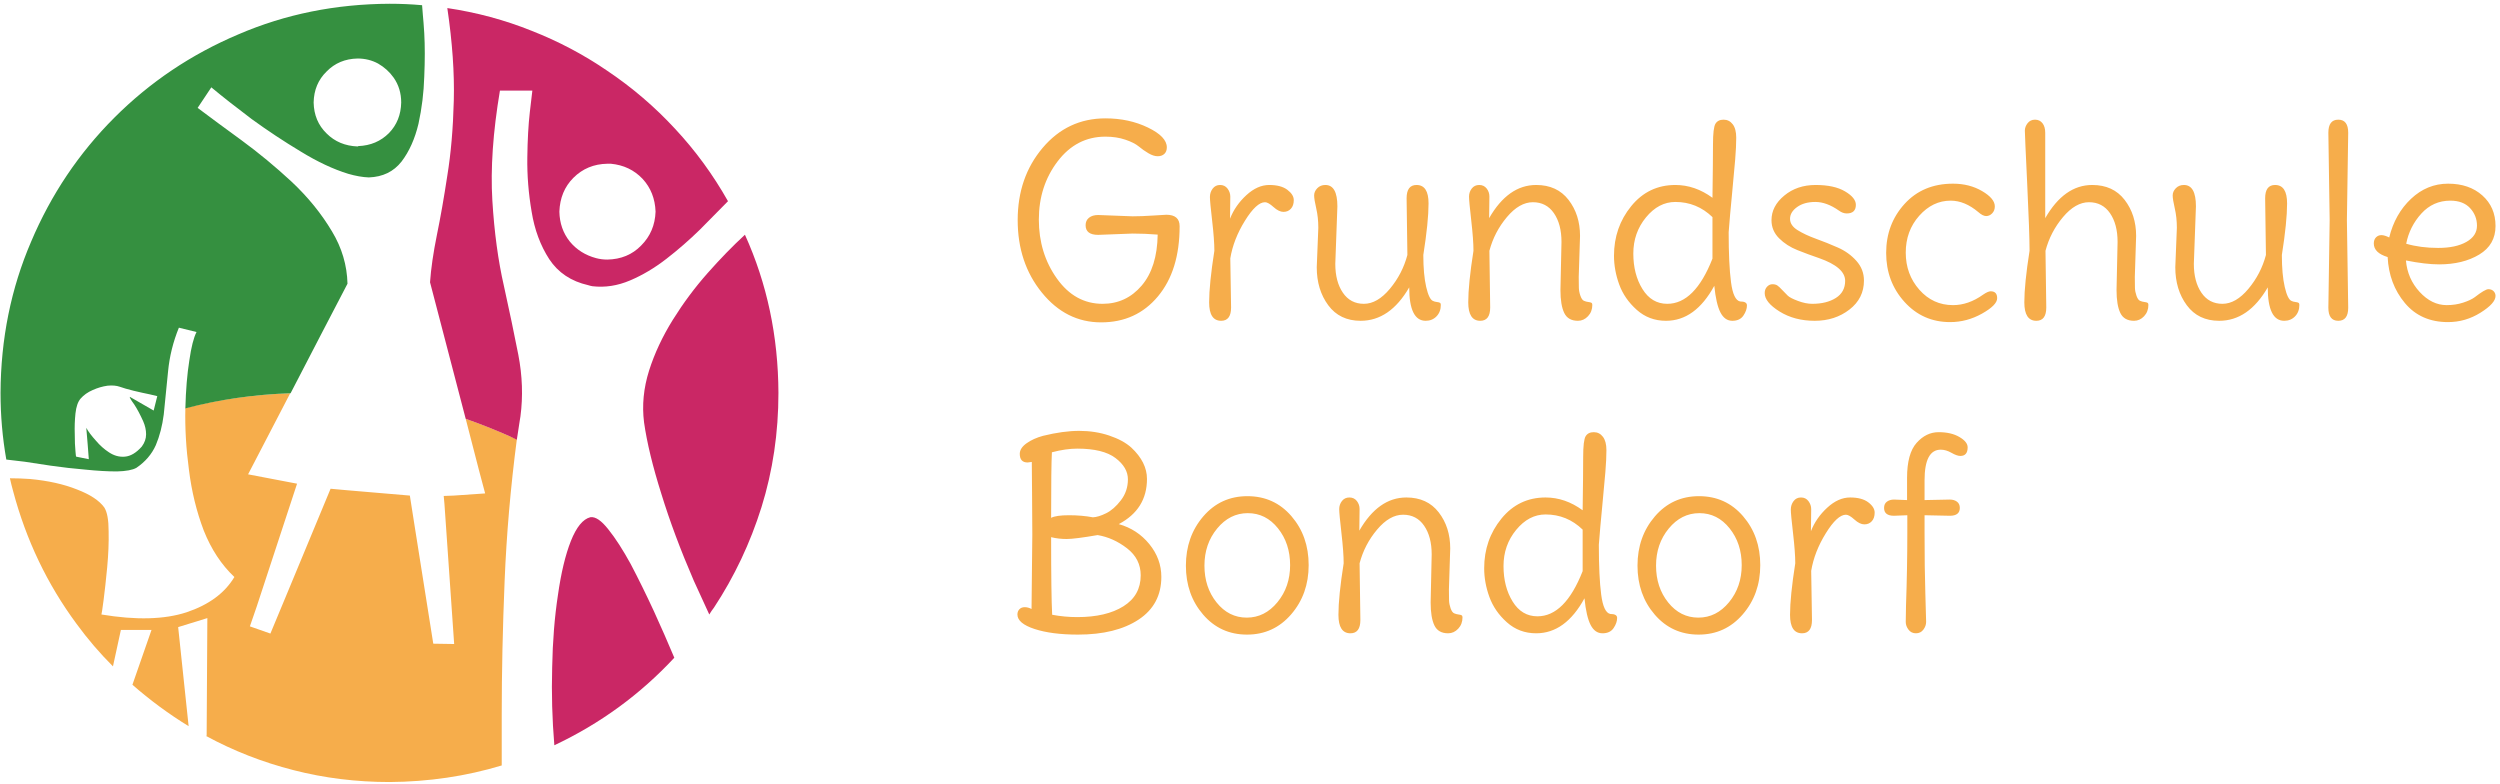 <?xml version="1.0" encoding="UTF-8"?>
<svg width="220px" height="69px" viewBox="0 0 220 69" version="1.1" xmlns="http://www.w3.org/2000/svg" xmlns:xlink="http://www.w3.org/1999/xlink">
    <!-- Generator: Sketch 45.1 (43504) - http://www.bohemiancoding.com/sketch -->
    <title>GS Bondorf</title>
    <desc>Created with Sketch.</desc>
    <defs></defs>
    <g id="Page-1" stroke="none" stroke-width="1" fill="none" fill-rule="evenodd">
        <g id="GS-Bondorf">
            <path d="M40.982,36.856 L42.153,41.392 L42.693,43.421 L39.934,43.611 L39.047,43.644 L39.111,44.34 L39.966,56.673 L38.128,56.644 L36.51,46.433 L36.067,43.611 L30.486,43.136 L29.091,43.01 L25.128,52.551 L23.795,55.754 L21.99,55.12 L22.591,53.376 L26.141,42.564 L21.831,41.741 L25.539,34.607 C22.369,34.711 19.294,35.145 16.312,35.905 C16.27,37.661 16.376,39.48 16.629,41.36 C16.862,43.24 17.295,45.016 17.93,46.686 C18.586,48.335 19.483,49.698 20.625,50.778 C19.78,52.192 18.373,53.228 16.409,53.884 C14.464,54.518 11.97,54.583 8.925,54.075 C8.948,54.033 9.009,53.609 9.116,52.807 C9.22,52.004 9.327,51.04 9.433,49.921 C9.537,48.801 9.582,47.743 9.559,46.75 C9.559,45.757 9.433,45.058 9.178,44.657 C8.735,44.045 7.932,43.515 6.77,43.071 C5.606,42.606 4.234,42.301 2.648,42.152 C2.056,42.11 1.464,42.088 0.872,42.088 C0.956,42.47 1.051,42.851 1.157,43.23 C2.299,47.52 4.159,51.412 6.738,54.9 C7.709,56.23 8.777,57.478 9.941,58.64 L10.637,55.437 L13.332,55.437 L11.653,60.258 C13.196,61.61 14.843,62.826 16.599,63.904 L15.678,55.185 L18.247,54.392 L18.185,64.759 L18.12,64.759 C20.531,66.069 23.099,67.075 25.824,67.771 C28.532,68.469 31.353,68.819 34.291,68.819 C37.714,68.796 41.001,68.311 44.152,67.36 C44.152,65.943 44.152,64.454 44.152,62.888 C44.152,59.19 44.236,55.279 44.405,51.157 C44.573,47.015 44.935,42.851 45.482,38.665 C45.252,38.558 45.007,38.454 44.754,38.348 C43.528,37.798 42.27,37.302 40.982,36.856" id="Shape" fill="#F6AD4B" fill-rule="nonzero"></path>
            <path d="M12.477,39.299 C11.989,39.849 11.494,40.144 10.986,40.186 C10.501,40.228 10.035,40.101 9.592,39.807 C9.168,39.532 8.789,39.192 8.45,38.791 C8.048,38.348 7.763,37.966 7.593,37.649 L7.721,39.172 L7.815,40.409 L6.706,40.186 C6.683,40.166 6.664,40.007 6.641,39.71 C6.599,39.309 6.579,38.801 6.579,38.189 C6.557,37.577 6.579,36.973 6.641,36.381 C6.706,35.789 6.854,35.358 7.087,35.083 C7.362,34.766 7.721,34.511 8.165,34.32 C8.586,34.132 9.019,34.003 9.465,33.941 C9.886,33.899 10.246,33.931 10.543,34.035 C10.838,34.141 11.239,34.258 11.747,34.384 C12.277,34.511 12.752,34.617 13.173,34.701 C13.597,34.808 13.818,34.86 13.84,34.86 L13.523,36.128 L11.43,34.924 C11.387,34.966 11.514,35.187 11.811,35.588 C12.086,36.012 12.349,36.51 12.604,37.079 C12.772,37.461 12.856,37.84 12.856,38.221 C12.856,38.6 12.73,38.959 12.477,39.299 M31.469,5.149 C32.123,5.149 32.728,5.298 33.275,5.595 C33.825,5.912 34.281,6.324 34.64,6.831 C35.084,7.465 35.306,8.194 35.306,9.019 C35.284,10.096 34.925,10.995 34.226,11.714 C33.508,12.432 32.611,12.814 31.531,12.856 C31.512,12.875 31.489,12.888 31.469,12.888 C30.37,12.846 29.46,12.464 28.742,11.746 C28.001,11.028 27.622,10.118 27.6,9.019 C27.622,7.919 28.001,7.01 28.742,6.291 C29.46,5.553 30.37,5.172 31.469,5.149 M28.267,29.405 L30.58,24.966 C30.538,23.339 30.085,21.808 29.218,20.369 C28.289,18.806 27.105,17.347 25.666,15.994 C24.229,14.661 22.76,13.448 21.259,12.348 C19.78,11.27 18.489,10.319 17.392,9.494 L18.596,7.686 C19.589,8.511 20.773,9.442 22.148,10.478 C23.543,11.491 24.979,12.442 26.458,13.331 C27.94,14.24 29.334,14.894 30.645,15.296 C31.301,15.486 31.903,15.593 32.453,15.613 C33.679,15.571 34.64,15.107 35.336,14.218 C36.012,13.331 36.51,12.222 36.827,10.889 C37.122,9.536 37.293,8.152 37.335,6.735 C37.397,5.32 37.397,4.052 37.335,2.93 C37.293,2.254 37.251,1.704 37.209,1.283 C37.167,0.839 37.144,0.564 37.144,0.458 C36.216,0.373 35.264,0.331 34.291,0.331 C29.535,0.351 25.096,1.25 20.974,3.026 C16.83,4.78 13.196,7.223 10.067,10.351 C6.939,13.48 4.496,17.114 2.742,21.258 C0.966,25.38 0.07,29.819 0.047,34.575 C0.047,36.562 0.216,38.516 0.555,40.441 C0.934,40.483 1.474,40.545 2.173,40.632 C2.849,40.736 3.609,40.852 4.454,40.978 C5.489,41.127 6.515,41.243 7.531,41.328 C8.566,41.434 9.485,41.486 10.288,41.486 C11.093,41.466 11.662,41.36 12.002,41.169 C12.782,40.641 13.354,39.975 13.713,39.172 C14.05,38.37 14.283,37.471 14.41,36.477 C14.538,35.251 14.665,33.983 14.791,32.673 C14.917,31.362 15.234,30.081 15.742,28.836 L17.295,29.217 C17.043,29.702 16.83,30.537 16.661,31.721 C16.471,32.905 16.354,34.31 16.312,35.937 C19.294,35.155 22.378,34.711 25.571,34.607 L28.267,29.405" id="Shape" fill="#359040" fill-rule="nonzero"></path>
            <path d="M51.953,45.514 C51.296,45.682 50.726,46.381 50.238,47.607 C49.753,48.833 49.374,50.419 49.099,52.363 C48.802,54.308 48.633,56.431 48.591,58.734 C48.527,61.018 48.591,63.302 48.782,65.583 C52.817,63.681 56.337,61.112 59.339,57.88 C58.789,56.569 58.188,55.194 57.531,53.758 C56.855,52.299 56.179,50.924 55.502,49.636 C54.806,48.368 54.15,47.352 53.538,46.591 C52.924,45.809 52.396,45.449 51.953,45.514 M49.225,18.625 C49.245,19.64 49.552,20.517 50.144,21.258 C50.736,21.976 51.507,22.462 52.458,22.717 C52.775,22.801 53.105,22.843 53.441,22.843 C54.648,22.821 55.641,22.41 56.421,21.607 C57.226,20.802 57.648,19.809 57.69,18.625 C57.648,17.485 57.269,16.522 56.55,15.741 C55.81,14.959 54.878,14.515 53.758,14.409 C53.654,14.409 53.548,14.409 53.441,14.409 C52.257,14.431 51.264,14.842 50.461,15.645 C49.679,16.428 49.267,17.421 49.225,18.625 M46.847,7.973 L43.994,7.973 C43.379,11.629 43.159,14.852 43.327,17.644 C43.496,20.433 43.835,22.938 44.343,25.157 C44.828,27.357 45.252,29.376 45.611,31.214 C45.97,33.074 46.032,34.882 45.8,36.636 C45.78,36.762 45.757,36.889 45.738,37.015 C45.653,37.565 45.569,38.125 45.482,38.697 C45.23,38.571 44.987,38.454 44.754,38.348 C43.508,37.798 42.25,37.302 40.982,36.856 L37.843,24.84 C37.927,23.636 38.128,22.251 38.445,20.686 C38.762,19.143 39.069,17.399 39.364,15.454 C39.681,13.51 39.872,11.312 39.934,8.86 C39.998,6.43 39.807,3.713 39.364,0.71 C41.943,1.092 44.415,1.758 46.783,2.709 C49.151,3.638 51.371,4.812 53.441,6.229 C55.641,7.708 57.628,9.41 59.404,11.332 C61.2,13.257 62.753,15.382 64.063,17.706 C63.325,18.466 62.5,19.301 61.591,20.21 C60.66,21.119 59.679,21.976 58.641,22.779 C57.605,23.582 56.538,24.216 55.44,24.681 C54.341,25.147 53.241,25.316 52.141,25.189 C52.015,25.167 51.888,25.137 51.762,25.095 C50.261,24.756 49.119,23.995 48.336,22.811 C47.556,21.607 47.038,20.21 46.783,18.625 C46.508,17.02 46.382,15.434 46.404,13.869 C46.424,12.306 46.498,10.973 46.624,9.876 C46.751,8.776 46.825,8.142 46.847,7.973 M68.502,34.575 C68.502,38.083 68.007,41.434 67.013,44.625 C66.02,47.795 64.623,50.746 62.827,53.473 C62.679,53.661 62.542,53.862 62.416,54.075 C61.95,53.059 61.494,52.066 61.051,51.095 C59.889,48.41 58.938,45.863 58.197,43.453 C57.437,41.043 56.929,38.95 56.677,37.173 C56.486,35.675 56.634,34.151 57.12,32.608 C57.605,31.087 58.304,29.596 59.213,28.137 C60.122,26.68 61.135,25.316 62.257,24.047 C63.377,22.779 64.477,21.649 65.554,20.656 C67.499,24.946 68.482,29.586 68.502,34.575" id="Shape" fill="#CA2765" fill-rule="nonzero"></path>
            <path d="M90.775,53.592 L90.844,47.041 C90.844,46.183 90.836,44.954 90.821,43.352 C90.805,41.751 90.798,40.851 90.798,40.652 C90.614,40.682 90.491,40.698 90.43,40.698 C89.97,40.698 89.74,40.445 89.74,39.939 C89.74,39.602 89.94,39.292 90.338,39.008 C90.736,38.725 91.219,38.506 91.786,38.353 C92.966,38.062 94.027,37.916 94.969,37.916 C95.912,37.916 96.793,38.054 97.613,38.33 C98.432,38.606 99.08,38.958 99.555,39.387 C100.474,40.246 100.934,41.165 100.934,42.146 C100.934,43.923 100.107,45.249 98.452,46.122 C99.54,46.429 100.436,47.015 101.141,47.88 C101.846,48.746 102.198,49.708 102.198,50.765 C102.198,52.389 101.532,53.642 100.199,54.523 C98.865,55.404 97.088,55.845 94.866,55.845 C93.318,55.845 92.043,55.68 91.039,55.351 C90.035,55.021 89.533,54.596 89.533,54.075 C89.533,53.891 89.591,53.738 89.706,53.615 C89.821,53.493 89.978,53.431 90.177,53.431 C90.376,53.431 90.575,53.485 90.775,53.592 Z M94.797,54.305 C96.498,54.305 97.854,53.987 98.865,53.351 C99.877,52.715 100.382,51.807 100.382,50.627 C100.382,49.662 99.98,48.869 99.176,48.248 C98.371,47.628 97.509,47.241 96.59,47.087 C95.257,47.317 94.349,47.432 93.866,47.432 C93.383,47.432 92.928,47.379 92.499,47.271 C92.499,50.643 92.529,52.918 92.59,54.098 C93.311,54.236 94.046,54.305 94.797,54.305 Z M94.797,39.479 C94.123,39.479 93.38,39.587 92.567,39.801 C92.521,40.613 92.499,42.536 92.499,45.57 C92.79,45.417 93.314,45.341 94.073,45.341 C94.831,45.341 95.533,45.402 96.176,45.524 C96.498,45.509 96.885,45.39 97.337,45.168 C97.789,44.946 98.222,44.567 98.636,44.03 C99.049,43.494 99.256,42.877 99.256,42.18 C99.256,41.483 98.892,40.859 98.164,40.307 C97.436,39.755 96.314,39.479 94.797,39.479 Z M113.53,49.731 C113.53,48.459 113.174,47.379 112.461,46.49 C111.749,45.601 110.864,45.157 109.806,45.157 C108.749,45.157 107.849,45.609 107.106,46.513 C106.362,47.417 105.991,48.505 105.991,49.777 C105.991,51.049 106.347,52.129 107.06,53.018 C107.772,53.906 108.657,54.351 109.714,54.351 C110.772,54.351 111.672,53.899 112.415,52.995 C113.158,52.091 113.53,51.003 113.53,49.731 Z M113.645,45.421 C114.656,46.593 115.162,48.03 115.162,49.731 C115.162,51.432 114.648,52.876 113.622,54.063 C112.595,55.251 111.3,55.845 109.737,55.845 C108.174,55.845 106.887,55.259 105.876,54.086 C104.864,52.914 104.359,51.478 104.359,49.777 C104.359,48.076 104.868,46.632 105.887,45.444 C106.906,44.256 108.201,43.663 109.772,43.663 C111.342,43.663 112.633,44.249 113.645,45.421 Z M127.62,48.26 L127.505,51.868 C127.505,52.297 127.509,52.623 127.516,52.845 C127.524,53.067 127.57,53.297 127.654,53.535 C127.738,53.772 127.842,53.918 127.964,53.971 C128.087,54.025 128.213,54.06 128.344,54.075 C128.474,54.09 128.566,54.113 128.62,54.144 C128.673,54.175 128.7,54.236 128.7,54.328 C128.7,54.726 128.574,55.059 128.321,55.328 C128.068,55.596 127.773,55.73 127.436,55.73 C126.854,55.73 126.451,55.5 126.229,55.04 C126.007,54.581 125.896,53.906 125.896,53.018 L125.988,48.788 C125.988,47.746 125.766,46.904 125.321,46.26 C124.877,45.616 124.26,45.295 123.471,45.295 C122.682,45.295 121.919,45.731 121.184,46.605 C120.448,47.478 119.935,48.467 119.644,49.57 L119.713,54.558 C119.713,55.339 119.422,55.73 118.839,55.73 C118.135,55.73 117.782,55.19 117.782,54.109 C117.782,53.029 117.935,51.516 118.242,49.57 C118.242,48.926 118.177,48.038 118.046,46.904 C117.916,45.77 117.851,45.069 117.851,44.8 C117.851,44.532 117.931,44.295 118.092,44.088 C118.253,43.881 118.472,43.778 118.747,43.778 C119.023,43.778 119.242,43.881 119.403,44.088 C119.563,44.295 119.644,44.528 119.644,44.789 C119.644,45.049 119.64,45.367 119.632,45.743 C119.625,46.118 119.621,46.436 119.621,46.697 C120.74,44.751 122.119,43.778 123.758,43.778 C124.984,43.778 125.934,44.214 126.608,45.088 C127.283,45.961 127.62,47.019 127.62,48.26 Z M139.273,50.259 L139.273,46.605 C138.354,45.716 137.266,45.272 136.009,45.272 C135.029,45.272 134.167,45.724 133.423,46.628 C132.68,47.532 132.309,48.593 132.309,49.811 C132.309,51.029 132.577,52.071 133.113,52.937 C133.649,53.803 134.377,54.236 135.297,54.236 C136.906,54.236 138.231,52.91 139.273,50.259 Z M141.71,54.029 C142.108,54.029 142.307,54.144 142.307,54.374 C142.307,54.665 142.204,54.964 141.997,55.27 C141.79,55.577 141.464,55.73 141.02,55.73 C140.576,55.73 140.227,55.485 139.974,54.994 C139.721,54.504 139.541,53.722 139.434,52.65 C138.315,54.703 136.898,55.73 135.182,55.73 C134.186,55.73 133.328,55.408 132.607,54.764 C131.887,54.121 131.374,53.378 131.067,52.535 C130.761,51.692 130.608,50.849 130.608,50.007 C130.608,48.336 131.113,46.881 132.125,45.639 C133.136,44.398 134.431,43.778 136.009,43.778 C137.159,43.778 138.246,44.153 139.273,44.904 C139.304,42.774 139.319,41.215 139.319,40.226 C139.319,39.238 139.392,38.625 139.537,38.388 C139.683,38.15 139.921,38.031 140.25,38.031 C140.579,38.031 140.848,38.165 141.054,38.434 C141.261,38.702 141.365,39.096 141.365,39.617 C141.365,40.138 141.334,40.778 141.273,41.537 C141.212,42.295 141.12,43.299 140.997,44.548 C140.874,45.796 140.775,46.927 140.698,47.938 C140.698,49.807 140.767,51.271 140.905,52.328 C141.043,53.385 141.311,53.952 141.71,54.029 Z M153.271,49.731 C153.271,48.459 152.915,47.379 152.202,46.49 C151.49,45.601 150.605,45.157 149.547,45.157 C148.49,45.157 147.59,45.609 146.847,46.513 C146.104,47.417 145.732,48.505 145.732,49.777 C145.732,51.049 146.088,52.129 146.801,53.018 C147.513,53.906 148.398,54.351 149.456,54.351 C150.513,54.351 151.413,53.899 152.156,52.995 C152.899,52.091 153.271,51.003 153.271,49.731 Z M153.386,45.421 C154.397,46.593 154.903,48.03 154.903,49.731 C154.903,51.432 154.39,52.876 153.363,54.063 C152.336,55.251 151.042,55.845 149.479,55.845 C147.916,55.845 146.628,55.259 145.617,54.086 C144.606,52.914 144.1,51.478 144.1,49.777 C144.1,48.076 144.609,46.632 145.629,45.444 C146.648,44.256 147.942,43.663 149.513,43.663 C151.084,43.663 152.375,44.249 153.386,45.421 Z M159.385,50.236 L159.454,54.558 C159.454,55.339 159.163,55.73 158.581,55.73 C157.876,55.73 157.523,55.19 157.523,54.109 C157.523,53.029 157.677,51.516 157.983,49.57 C157.983,48.926 157.918,48.045 157.788,46.927 C157.657,45.808 157.592,45.111 157.592,44.835 C157.592,44.559 157.673,44.314 157.834,44.099 C157.994,43.885 158.213,43.778 158.489,43.778 C158.764,43.778 158.983,43.885 159.144,44.099 C159.305,44.314 159.385,44.548 159.385,44.8 C159.385,45.053 159.381,45.375 159.374,45.766 C159.366,46.157 159.362,46.482 159.362,46.743 C159.669,45.961 160.147,45.272 160.799,44.674 C161.45,44.076 162.12,43.778 162.81,43.778 C163.499,43.778 164.032,43.919 164.407,44.203 C164.783,44.486 164.97,44.789 164.97,45.111 C164.97,45.433 164.886,45.685 164.718,45.869 C164.549,46.053 164.331,46.145 164.063,46.145 C163.794,46.145 163.503,46.003 163.189,45.72 C162.875,45.436 162.626,45.295 162.442,45.295 C161.936,45.295 161.346,45.839 160.672,46.927 C159.998,48.015 159.569,49.118 159.385,50.236 Z M169.361,44.007 L171.59,43.961 C171.835,43.961 172.042,44.023 172.211,44.145 C172.379,44.268 172.464,44.452 172.464,44.697 C172.464,45.157 172.172,45.387 171.59,45.387 L169.361,45.341 L169.361,46.881 C169.361,48.995 169.384,50.773 169.43,52.213 C169.476,53.654 169.499,54.492 169.499,54.73 C169.499,54.968 169.418,55.194 169.257,55.408 C169.096,55.623 168.878,55.73 168.602,55.73 C168.326,55.73 168.108,55.623 167.947,55.408 C167.786,55.194 167.706,54.968 167.706,54.73 C167.706,54.492 167.713,54.014 167.729,53.293 C167.805,51.133 167.844,48.995 167.844,46.881 L167.844,45.341 L166.671,45.387 C166.089,45.387 165.798,45.157 165.798,44.697 C165.798,44.452 165.882,44.268 166.051,44.145 C166.219,44.023 166.426,43.961 166.671,43.961 L167.821,44.007 L167.821,42.054 C167.821,40.629 168.1,39.602 168.66,38.974 C169.219,38.345 169.866,38.031 170.602,38.031 C171.337,38.031 171.946,38.173 172.429,38.457 C172.912,38.74 173.153,39.043 173.153,39.364 C173.153,39.87 172.939,40.123 172.51,40.123 C172.31,40.123 172.05,40.031 171.728,39.847 C171.406,39.663 171.092,39.571 170.786,39.571 C169.836,39.571 169.361,40.468 169.361,42.261 L169.361,44.007 Z" id="Bondorf" fill="#F6AD4B"></path>
            <path d="M96.636,18.921 L99.67,19.036 C100.191,19.036 100.796,19.013 101.486,18.967 C102.175,18.921 102.558,18.898 102.635,18.898 C103.416,18.898 103.807,19.235 103.807,19.909 C103.807,22.499 103.171,24.556 101.899,26.081 C100.628,27.605 98.961,28.368 96.9,28.368 C94.839,28.368 93.1,27.494 91.683,25.747 C90.265,24.001 89.556,21.874 89.556,19.369 C89.556,16.864 90.288,14.745 91.751,13.014 C93.215,11.282 95.058,10.416 97.279,10.416 C98.659,10.416 99.904,10.685 101.014,11.221 C102.125,11.757 102.681,12.339 102.681,12.968 C102.681,13.213 102.608,13.404 102.463,13.542 C102.317,13.68 102.122,13.749 101.876,13.749 C101.631,13.749 101.359,13.661 101.06,13.485 C100.762,13.309 100.478,13.11 100.21,12.887 C99.942,12.665 99.547,12.466 99.026,12.29 C98.505,12.113 97.923,12.025 97.279,12.025 C95.578,12.025 94.176,12.749 93.073,14.197 C91.97,15.646 91.418,17.354 91.418,19.323 C91.418,21.292 91.947,23.02 93.004,24.506 C94.061,25.993 95.402,26.736 97.027,26.736 C98.406,26.736 99.551,26.203 100.463,25.138 C101.375,24.073 101.846,22.576 101.876,20.645 C101.11,20.583 100.375,20.553 99.67,20.553 L96.636,20.668 C95.9,20.668 95.533,20.384 95.533,19.817 C95.533,19.541 95.632,19.323 95.831,19.162 C96.031,19.001 96.299,18.921 96.636,18.921 Z M108.266,22.736 L108.335,27.058 C108.335,27.839 108.044,28.23 107.462,28.23 C106.757,28.23 106.404,27.69 106.404,26.609 C106.404,25.529 106.558,24.016 106.864,22.07 C106.864,21.426 106.799,20.545 106.669,19.427 C106.539,18.308 106.473,17.611 106.473,17.335 C106.473,17.059 106.554,16.814 106.715,16.599 C106.876,16.385 107.094,16.278 107.37,16.278 C107.646,16.278 107.864,16.385 108.025,16.599 C108.186,16.814 108.266,17.048 108.266,17.3 C108.266,17.553 108.262,17.875 108.255,18.266 C108.247,18.657 108.243,18.982 108.243,19.243 C108.55,18.461 109.029,17.772 109.68,17.174 C110.331,16.576 111.001,16.278 111.691,16.278 C112.381,16.278 112.913,16.419 113.289,16.703 C113.664,16.986 113.852,17.289 113.852,17.611 C113.852,17.933 113.767,18.185 113.599,18.369 C113.43,18.553 113.212,18.645 112.944,18.645 C112.676,18.645 112.384,18.503 112.07,18.22 C111.756,17.936 111.507,17.795 111.323,17.795 C110.818,17.795 110.228,18.339 109.553,19.427 C108.879,20.515 108.45,21.618 108.266,22.736 Z M117.69,18.162 L117.506,23.219 C117.506,24.261 117.728,25.108 118.173,25.759 C118.617,26.41 119.234,26.736 120.023,26.736 C120.812,26.736 121.575,26.295 122.31,25.414 C123.046,24.533 123.559,23.541 123.85,22.438 L123.781,17.45 C123.781,16.668 124.072,16.278 124.655,16.278 C125.36,16.278 125.712,16.818 125.712,17.898 C125.712,18.978 125.559,20.492 125.252,22.438 C125.252,23.587 125.337,24.525 125.505,25.253 C125.674,25.981 125.873,26.391 126.103,26.483 C126.195,26.529 126.306,26.56 126.436,26.575 C126.566,26.59 126.658,26.613 126.712,26.644 C126.765,26.675 126.792,26.736 126.792,26.828 C126.792,27.241 126.666,27.579 126.413,27.839 C126.16,28.1 125.842,28.23 125.459,28.23 C124.494,28.23 124.011,27.249 124.011,25.288 C122.877,27.249 121.452,28.23 119.736,28.23 C118.51,28.23 117.56,27.774 116.886,26.862 C116.211,25.95 115.874,24.836 115.874,23.518 L116.012,20.047 C116.012,19.434 115.951,18.863 115.828,18.335 C115.706,17.806 115.644,17.427 115.644,17.197 C115.644,16.967 115.736,16.756 115.92,16.565 C116.104,16.373 116.342,16.278 116.633,16.278 C117.338,16.278 117.69,16.906 117.69,18.162 Z M139.043,20.76 L138.928,24.368 C138.928,24.797 138.932,25.123 138.94,25.345 C138.948,25.567 138.993,25.797 139.078,26.035 C139.162,26.272 139.265,26.418 139.388,26.471 C139.511,26.525 139.637,26.56 139.767,26.575 C139.898,26.59 139.99,26.613 140.043,26.644 C140.097,26.675 140.124,26.736 140.124,26.828 C140.124,27.226 139.997,27.559 139.744,27.828 C139.491,28.096 139.197,28.23 138.859,28.23 C138.277,28.23 137.875,28 137.653,27.54 C137.43,27.081 137.319,26.406 137.319,25.518 L137.411,21.288 C137.411,20.246 137.189,19.404 136.745,18.76 C136.3,18.116 135.684,17.795 134.894,17.795 C134.105,17.795 133.343,18.231 132.607,19.105 C131.872,19.978 131.359,20.967 131.067,22.07 L131.136,27.058 C131.136,27.839 130.845,28.23 130.263,28.23 C129.558,28.23 129.206,27.69 129.206,26.609 C129.206,25.529 129.359,24.016 129.665,22.07 C129.665,21.426 129.6,20.538 129.47,19.404 C129.34,18.27 129.275,17.569 129.275,17.3 C129.275,17.032 129.355,16.795 129.516,16.588 C129.677,16.381 129.895,16.278 130.171,16.278 C130.447,16.278 130.665,16.381 130.826,16.588 C130.987,16.795 131.067,17.028 131.067,17.289 C131.067,17.549 131.064,17.867 131.056,18.243 C131.048,18.618 131.044,18.936 131.044,19.197 C132.163,17.251 133.542,16.278 135.182,16.278 C136.408,16.278 137.358,16.714 138.032,17.588 C138.706,18.461 139.043,19.519 139.043,20.76 Z M150.697,22.759 L150.697,19.105 C149.777,18.216 148.689,17.772 147.433,17.772 C146.452,17.772 145.59,18.224 144.847,19.128 C144.104,20.032 143.732,21.093 143.732,22.311 C143.732,23.529 144,24.571 144.537,25.437 C145.073,26.303 145.801,26.736 146.72,26.736 C148.329,26.736 149.655,25.41 150.697,22.759 Z M153.133,26.529 C153.532,26.529 153.731,26.644 153.731,26.874 C153.731,27.165 153.627,27.464 153.42,27.77 C153.214,28.077 152.888,28.23 152.444,28.23 C151.999,28.23 151.651,27.985 151.398,27.494 C151.145,27.004 150.965,26.222 150.858,25.15 C149.739,27.203 148.322,28.23 146.605,28.23 C145.609,28.23 144.751,27.908 144.031,27.264 C143.311,26.621 142.798,25.878 142.491,25.035 C142.185,24.192 142.031,23.349 142.031,22.507 C142.031,20.836 142.537,19.381 143.548,18.139 C144.56,16.898 145.855,16.278 147.433,16.278 C148.582,16.278 149.67,16.653 150.697,17.404 C150.727,15.274 150.743,13.715 150.743,12.726 C150.743,11.738 150.815,11.125 150.961,10.888 C151.107,10.65 151.344,10.531 151.674,10.531 C152.003,10.531 152.271,10.665 152.478,10.934 C152.685,11.202 152.788,11.596 152.788,12.117 C152.788,12.638 152.758,13.278 152.696,14.037 C152.635,14.795 152.543,15.799 152.421,17.048 C152.298,18.296 152.198,19.427 152.122,20.438 C152.122,22.307 152.191,23.771 152.329,24.828 C152.467,25.885 152.735,26.452 153.133,26.529 Z M164.028,24.69 C164.028,25.732 163.603,26.583 162.752,27.241 C161.902,27.9 160.883,28.23 159.695,28.23 C158.508,28.23 157.477,27.958 156.604,27.414 C155.73,26.87 155.294,26.33 155.294,25.793 C155.294,25.564 155.363,25.376 155.501,25.23 C155.639,25.085 155.796,25.012 155.972,25.012 C156.148,25.012 156.29,25.046 156.397,25.115 C156.504,25.184 156.65,25.318 156.834,25.518 C157.018,25.717 157.182,25.885 157.328,26.023 C157.473,26.161 157.772,26.314 158.224,26.483 C158.676,26.652 159.094,26.736 159.477,26.736 C160.32,26.736 161.013,26.563 161.557,26.219 C162.101,25.874 162.373,25.372 162.373,24.713 C162.373,23.916 161.607,23.25 160.075,22.713 C159.446,22.499 158.814,22.265 158.178,22.012 C157.542,21.76 157.002,21.411 156.558,20.967 C156.114,20.522 155.891,19.994 155.891,19.381 C155.891,18.553 156.267,17.829 157.018,17.209 C157.768,16.588 158.688,16.278 159.776,16.278 C160.864,16.278 161.726,16.465 162.362,16.841 C162.998,17.216 163.316,17.611 163.316,18.024 C163.316,18.53 163.047,18.783 162.511,18.783 C162.281,18.783 162.051,18.699 161.821,18.53 C161.101,18.024 160.412,17.772 159.753,17.772 C159.094,17.772 158.558,17.921 158.144,18.22 C157.73,18.519 157.523,18.863 157.523,19.254 C157.523,19.645 157.745,19.978 158.19,20.254 C158.634,20.53 159.174,20.783 159.81,21.013 C160.446,21.242 161.086,21.499 161.73,21.783 C162.373,22.066 162.917,22.457 163.361,22.955 C163.806,23.453 164.028,24.031 164.028,24.69 Z M175.176,25.633 C175.559,25.633 175.75,25.836 175.75,26.242 C175.75,26.648 175.306,27.1 174.417,27.598 C173.529,28.096 172.594,28.345 171.613,28.345 C170.004,28.345 168.663,27.751 167.591,26.563 C166.518,25.376 165.982,23.939 165.982,22.254 C165.982,20.568 166.522,19.132 167.602,17.944 C168.683,16.756 170.104,16.163 171.866,16.163 C172.831,16.163 173.686,16.381 174.429,16.818 C175.172,17.254 175.544,17.703 175.544,18.162 C175.544,18.408 175.467,18.611 175.314,18.771 C175.16,18.932 174.984,19.013 174.785,19.013 C174.586,19.013 174.356,18.898 174.096,18.668 C173.299,17.994 172.487,17.657 171.659,17.657 C170.602,17.657 169.679,18.101 168.889,18.99 C168.1,19.879 167.706,20.959 167.706,22.231 C167.706,23.503 168.104,24.591 168.901,25.495 C169.698,26.399 170.686,26.851 171.866,26.851 C172.77,26.851 173.651,26.544 174.509,25.931 C174.8,25.732 175.023,25.633 175.176,25.633 Z M187.979,20.76 L187.864,24.368 C187.864,24.797 187.867,25.123 187.875,25.345 C187.883,25.567 187.929,25.797 188.013,26.035 C188.097,26.272 188.201,26.418 188.323,26.471 C188.446,26.525 188.572,26.56 188.703,26.575 C188.833,26.59 188.925,26.613 188.978,26.644 C189.032,26.675 189.059,26.736 189.059,26.828 C189.059,27.226 188.932,27.559 188.68,27.828 C188.427,28.096 188.132,28.23 187.795,28.23 C187.212,28.23 186.81,28 186.588,27.54 C186.366,27.081 186.255,26.406 186.255,25.518 L186.347,21.288 C186.347,20.246 186.124,19.404 185.68,18.76 C185.236,18.116 184.619,17.795 183.83,17.795 C183.041,17.795 182.278,18.231 181.543,19.105 C180.807,19.978 180.294,20.967 180.003,22.07 L180.072,27.058 C180.072,27.839 179.78,28.23 179.198,28.23 C178.493,28.23 178.141,27.69 178.141,26.609 C178.141,25.529 178.294,24.016 178.601,22.07 C178.601,21.028 178.532,19.063 178.394,16.174 C178.256,13.286 178.187,11.727 178.187,11.497 C178.187,11.267 178.267,11.049 178.428,10.842 C178.589,10.635 178.807,10.531 179.083,10.531 C179.359,10.531 179.577,10.635 179.738,10.842 C179.899,11.049 179.98,11.328 179.98,11.681 L179.98,19.197 C181.098,17.251 182.477,16.278 184.117,16.278 C185.343,16.278 186.293,16.714 186.967,17.588 C187.641,18.461 187.979,19.519 187.979,20.76 Z M193.242,18.162 L193.058,23.219 C193.058,24.261 193.28,25.108 193.725,25.759 C194.169,26.41 194.786,26.736 195.575,26.736 C196.364,26.736 197.127,26.295 197.862,25.414 C198.598,24.533 199.111,23.541 199.402,22.438 L199.333,17.45 C199.333,16.668 199.624,16.278 200.207,16.278 C200.911,16.278 201.264,16.818 201.264,17.898 C201.264,18.978 201.111,20.492 200.804,22.438 C200.804,23.587 200.888,24.525 201.057,25.253 C201.226,25.981 201.425,26.391 201.655,26.483 C201.747,26.529 201.858,26.56 201.988,26.575 C202.118,26.59 202.21,26.613 202.264,26.644 C202.317,26.675 202.344,26.736 202.344,26.828 C202.344,27.241 202.218,27.579 201.965,27.839 C201.712,28.1 201.394,28.23 201.011,28.23 C200.046,28.23 199.563,27.249 199.563,25.288 C198.429,27.249 197.004,28.23 195.288,28.23 C194.062,28.23 193.112,27.774 192.438,26.862 C191.763,25.95 191.426,24.836 191.426,23.518 L191.564,20.047 C191.564,19.434 191.503,18.863 191.38,18.335 C191.258,17.806 191.196,17.427 191.196,17.197 C191.196,16.967 191.288,16.756 191.472,16.565 C191.656,16.373 191.894,16.278 192.185,16.278 C192.89,16.278 193.242,16.906 193.242,18.162 Z M206.527,19.381 L206.642,27.081 C206.642,27.847 206.351,28.23 205.769,28.23 C205.187,28.23 204.896,27.847 204.896,27.081 L205.01,19.381 L204.896,11.681 C204.896,10.914 205.187,10.531 205.769,10.531 C206.351,10.531 206.642,10.914 206.642,11.681 L206.527,19.381 Z M217.043,21.288 C217.664,20.936 217.974,20.461 217.974,19.863 C217.974,19.266 217.771,18.749 217.365,18.312 C216.959,17.875 216.38,17.657 215.63,17.657 C214.618,17.657 213.768,18.036 213.078,18.794 C212.389,19.553 211.944,20.438 211.745,21.449 C212.588,21.694 213.526,21.817 214.561,21.817 C215.595,21.817 216.423,21.641 217.043,21.288 Z M218.445,17.197 C219.219,17.887 219.606,18.783 219.606,19.886 C219.606,20.99 219.127,21.829 218.169,22.403 C217.212,22.978 216.036,23.265 214.641,23.265 C213.844,23.265 212.871,23.15 211.722,22.92 C211.814,23.993 212.216,24.916 212.929,25.69 C213.641,26.464 214.434,26.851 215.308,26.851 C215.829,26.851 216.311,26.778 216.756,26.632 C217.2,26.487 217.537,26.33 217.767,26.161 C218.38,25.686 218.782,25.449 218.974,25.449 C219.165,25.449 219.319,25.506 219.434,25.621 C219.549,25.736 219.606,25.878 219.606,26.046 C219.606,26.475 219.165,26.966 218.284,27.517 C217.403,28.069 216.449,28.345 215.423,28.345 C213.829,28.345 212.565,27.785 211.63,26.667 C210.695,25.548 210.19,24.2 210.113,22.621 C209.301,22.376 208.895,21.978 208.895,21.426 C208.895,21.196 208.96,21.016 209.09,20.886 C209.221,20.756 209.378,20.691 209.561,20.691 C209.745,20.691 209.975,20.76 210.251,20.898 C210.588,19.519 211.228,18.385 212.17,17.496 C213.113,16.607 214.201,16.163 215.434,16.163 C216.668,16.163 217.671,16.507 218.445,17.197 Z" id="Grundschule" fill="#F6AD4B"></path>
        </g>
    </g>
</svg>